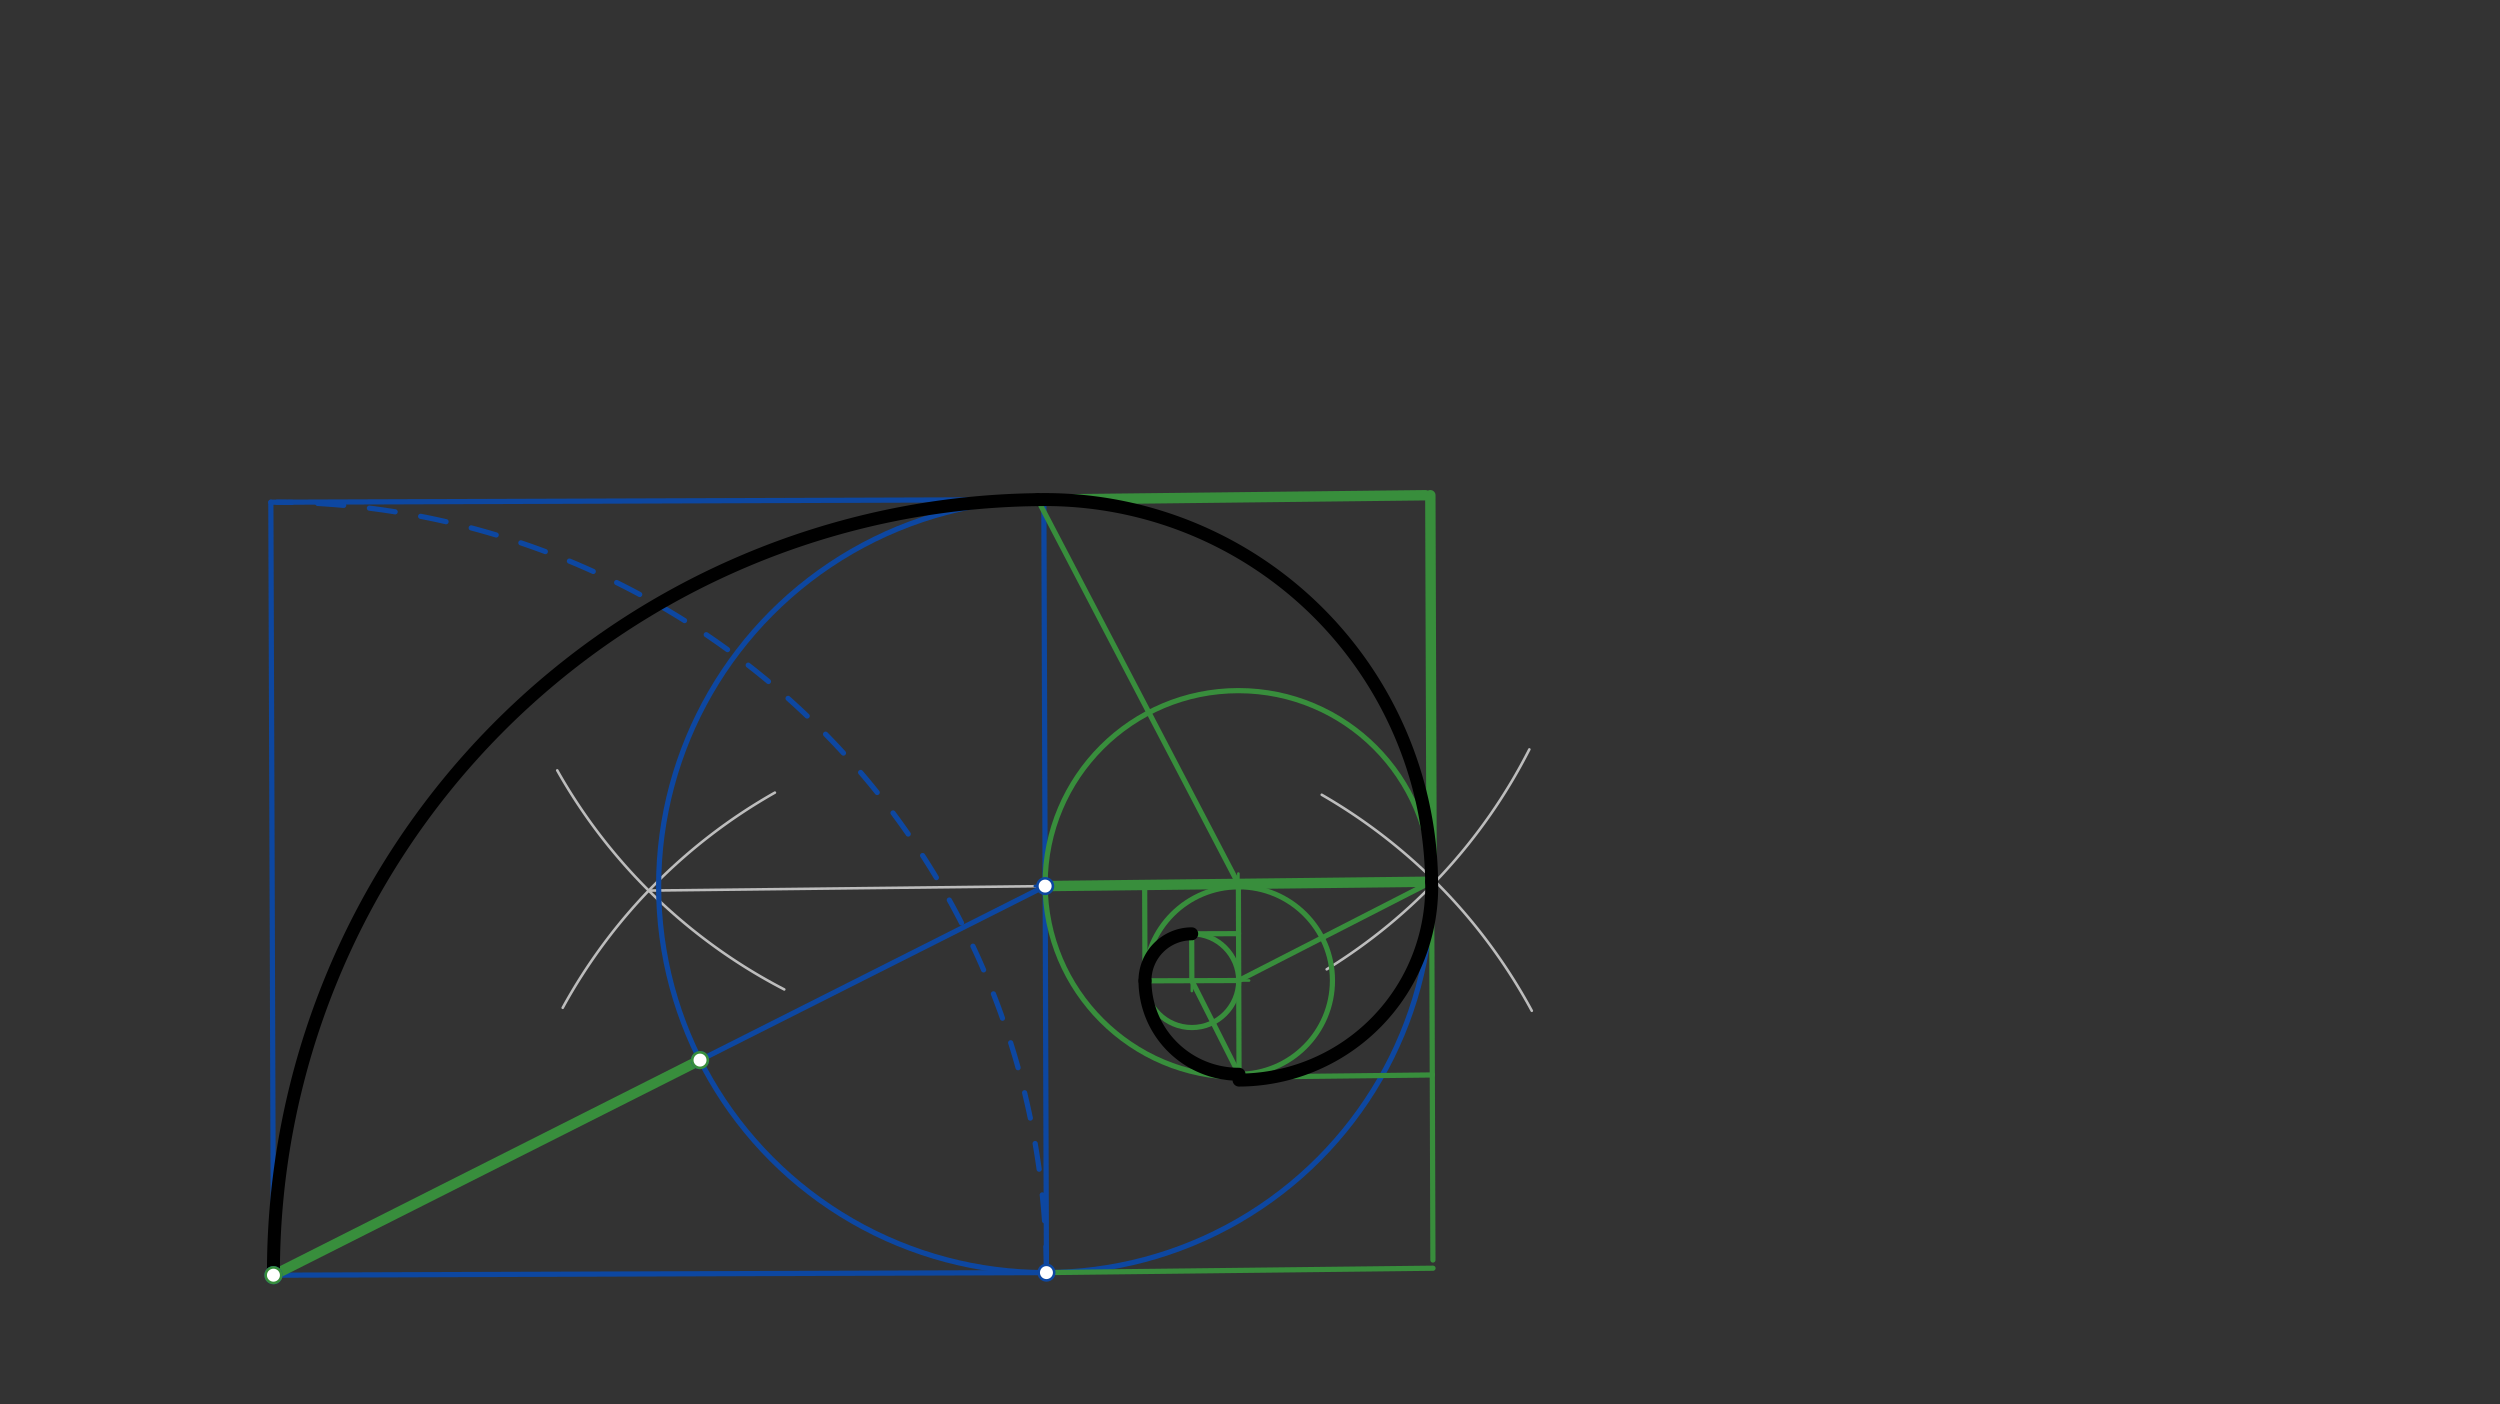 <svg xmlns="http://www.w3.org/2000/svg" class="svg--816" height="100%" preserveAspectRatio="xMidYMid meet" viewBox="0 0 963.78 541.417" width="100%"><rect x="0" y="0" width="963.78" height="541.417" fill="#333333" stroke="none"/><defs><marker id="marker-arrow" markerHeight="16" markerUnits="userSpaceOnUse" markerWidth="24" orient="auto-start-reverse" refX="24" refY="4" viewBox="0 0 24 8"><path d="M 0 0 L 24 4 L 0 8 z" stroke="inherit"></path></marker></defs><g class="aux-layer--949"><g class="element--733"><path d="M 216.934 388.512 A 212.598 212.598 0 0 1 298.726 305.567" fill="none" stroke="#BDBDBD" stroke-dasharray="none" stroke-linecap="round" stroke-width="1"></path></g><g class="element--733"><path d="M 590.524 389.662 A 212.598 212.598 0 0 0 509.551 306.391" fill="none" stroke="#BDBDBD" stroke-dasharray="none" stroke-linecap="round" stroke-width="1"></path></g><g class="element--733"><path d="M 214.823 296.992 A 212.598 212.598 0 0 0 302.334 381.437" fill="none" stroke="#BDBDBD" stroke-dasharray="none" stroke-linecap="round" stroke-width="1"></path></g><g class="element--733"><path d="M 511.464 373.678 A 212.598 212.598 0 0 0 589.58 288.909" fill="none" stroke="#BDBDBD" stroke-dasharray="none" stroke-linecap="round" stroke-width="1"></path></g><g class="element--733"><line stroke="#BDBDBD" stroke-dasharray="none" stroke-linecap="round" stroke-width="1" x1="250.09" x2="553.364" y1="343.33" y2="339.891"></line></g></g><g class="main-layer--75a"><g class="element--733"><line stroke="#0D47A1" stroke-dasharray="none" stroke-linecap="round" stroke-width="2" x1="105.417" x2="403.417" y1="491.602" y2="490.602"></line></g><g class="element--733"><path d="M 403.417 490.602 A 298.002 298.002 0 0 0 106.796 193.603" fill="none" stroke="#0D47A1" stroke-dasharray="10" stroke-linecap="round" stroke-width="2"></path></g><g class="element--733"><path d="M 400.313 192.616 A 298.002 298.002 0 0 0 105.417 491.602" fill="none" stroke="#0D47A1" stroke-dasharray="10" stroke-linecap="round" stroke-width="2"></path></g><g class="element--733"><line stroke="#0D47A1" stroke-dasharray="none" stroke-linecap="round" stroke-width="2" x1="105.417" x2="104.417" y1="491.602" y2="193.611"></line></g><g class="element--733"><line stroke="#0D47A1" stroke-dasharray="none" stroke-linecap="round" stroke-width="2" x1="403.417" x2="402.417" y1="490.602" y2="192.609"></line></g><g class="element--733"><line stroke="#0D47A1" stroke-dasharray="none" stroke-linecap="round" stroke-width="2" x1="104.417" x2="402.417" y1="193.611" y2="192.611"></line></g><g class="element--733"><g class="center--a87"><line x1="398.917" y1="341.597" x2="406.917" y2="341.597" stroke="#0D47A1" stroke-width="1" stroke-linecap="round"></line><line x1="402.917" y1="337.597" x2="402.917" y2="345.597" stroke="#0D47A1" stroke-width="1" stroke-linecap="round"></line><circle class="hit--87b" cx="402.917" cy="341.597" r="4" stroke="none" fill="transparent"></circle></g><circle cx="402.917" cy="341.597" fill="none" r="149.006" stroke="#0D47A1" stroke-dasharray="none" stroke-width="2"></circle></g><g class="element--733"><line stroke="#0D47A1" stroke-dasharray="none" stroke-linecap="round" stroke-width="2" x1="105.417" x2="402.917" y1="491.601" y2="341.597"></line></g><g class="element--733"><line stroke="#388E3C" stroke-dasharray="none" stroke-linecap="round" stroke-width="4" x1="105.417" x2="269.867" y1="491.601" y2="408.682"></line></g><g class="element--733"><line stroke="#388E3C" stroke-dasharray="none" stroke-linecap="round" stroke-width="4" x1="402.917" x2="551.913" y1="341.597" y2="339.907"></line></g><g class="element--733"><line stroke="#388E3C" stroke-dasharray="none" stroke-linecap="round" stroke-width="4" x1="400.037" x2="549.485" y1="192.619" y2="190.924"></line></g><g class="element--733"><line stroke="#388E3C" stroke-dasharray="none" stroke-linecap="round" stroke-width="4" x1="551.913" x2="551.413" y1="339.907" y2="190.918"></line></g><g class="element--733"><g class="center--a87"><line x1="473.415" y1="340.752" x2="481.415" y2="340.752" stroke="#388E3C" stroke-width="1" stroke-linecap="round"></line><line x1="477.415" y1="336.752" x2="477.415" y2="344.752" stroke="#388E3C" stroke-width="1" stroke-linecap="round"></line><circle class="hit--87b" cx="477.415" cy="340.752" r="4" stroke="none" fill="transparent"></circle></g><circle cx="477.415" cy="340.752" fill="none" r="74.503" stroke="#388E3C" stroke-dasharray="none" stroke-width="2"></circle></g><g class="element--733"><line stroke="#388E3C" stroke-dasharray="none" stroke-linecap="round" stroke-width="2" x1="400.037" x2="477.415" y1="192.619" y2="340.752"></line></g><g class="element--733"><line stroke="#388E3C" stroke-dasharray="none" stroke-linecap="round" stroke-width="2" x1="477.415" x2="477.665" y1="340.752" y2="415.254"></line></g><g class="element--733"><line stroke="#388E3C" stroke-dasharray="none" stroke-linecap="round" stroke-width="2" x1="551.913" x2="552.161" y1="339.907" y2="413.909"></line></g><g class="element--733"><line stroke="#388E3C" stroke-dasharray="none" stroke-linecap="round" stroke-width="2" x1="552.167" x2="474.285" y1="414.409" y2="415.293"></line></g><g class="element--733"><g class="center--a87"><line x1="473.54" y1="378.003" x2="481.54" y2="378.003" stroke="#388E3C" stroke-width="1" stroke-linecap="round"></line><line x1="477.54" y1="374.003" x2="477.54" y2="382.003" stroke="#388E3C" stroke-width="1" stroke-linecap="round"></line><circle class="hit--87b" cx="477.54" cy="378.003" r="4" stroke="none" fill="transparent"></circle></g><circle cx="477.54" cy="378.003" fill="none" r="36.135" stroke="#388E3C" stroke-dasharray="none" stroke-width="2"></circle></g><g class="element--733"><line stroke="#388E3C" stroke-dasharray="none" stroke-linecap="round" stroke-width="2" x1="477.54" x2="551.913" y1="378.003" y2="339.907"></line></g><g class="element--733"><line stroke="#388E3C" stroke-dasharray="none" stroke-linecap="round" stroke-width="2" x1="441.405" x2="477.54" y1="378.124" y2="378.003"></line></g><g class="element--733"><line stroke="#388E3C" stroke-dasharray="none" stroke-linecap="round" stroke-width="2" x1="441.405" x2="441.281" y1="378.124" y2="341.162"></line></g><g class="element--733"><g class="center--a87"><line x1="455.472" y1="378.064" x2="463.472" y2="378.064" stroke="#388E3C" stroke-width="1" stroke-linecap="round"></line><line x1="459.472" y1="374.064" x2="459.472" y2="382.064" stroke="#388E3C" stroke-width="1" stroke-linecap="round"></line><circle class="hit--87b" cx="459.472" cy="378.064" r="4" stroke="none" fill="transparent"></circle></g><circle cx="459.472" cy="378.064" fill="none" r="18.068" stroke="#388E3C" stroke-dasharray="none" stroke-width="2"></circle></g><g class="element--733"><line stroke="#388E3C" stroke-dasharray="none" stroke-linecap="round" stroke-width="2" x1="477.661" x2="459.472" y1="414.138" y2="378.064"></line></g><g class="element--733"><line stroke="#388E3C" stroke-dasharray="none" stroke-linecap="round" stroke-width="2" x1="459.472" x2="459.412" y1="378.064" y2="359.996"></line></g><g class="element--733"><line stroke="#388E3C" stroke-dasharray="none" stroke-linecap="round" stroke-width="2" x1="477.479" x2="459.412" y1="359.936" y2="359.996"></line></g><g class="element--733"><line stroke="#388E3C" stroke-dasharray="none" stroke-linecap="round" stroke-width="2" x1="552.167" x2="552.406" y1="414.409" y2="485.751"></line></g><g class="element--733"><line stroke="#388E3C" stroke-dasharray="none" stroke-linecap="round" stroke-width="2" x1="403.417" x2="552.442" y1="490.602" y2="488.911"></line></g><g class="element--733"><path d="M 400.037 192.619 A 298.002 298.002 0 0 0 105.417 491.601" fill="none" stroke="#000000" stroke-dasharray="none" stroke-linecap="round" stroke-width="5"></path></g><g class="element--733"><path d="M 400.037 192.619 A 149.006 149.006 0 0 1 551.913 339.907" fill="none" stroke="#000000" stroke-dasharray="none" stroke-linecap="round" stroke-width="5"></path></g><g class="element--733"><path d="M 551.913 339.907 A 74.52 74.52 0 0 1 477.668 416.388" fill="none" stroke="#000000" stroke-dasharray="none" stroke-linecap="round" stroke-width="5"></path></g><g class="element--733"><path d="M 441.405 378.124 A 36.135 36.135 0 0 0 477.661 414.138" fill="none" stroke="#000000" stroke-dasharray="none" stroke-linecap="round" stroke-width="5"></path></g><g class="element--733"><path d="M 441.405 378.123 A 18.068 18.068 0 0 1 459.412 359.996" fill="none" stroke="#000000" stroke-dasharray="none" stroke-linecap="round" stroke-width="5"></path></g><g class="element--733"><circle cx="105.417" cy="491.602" r="3" stroke="#0D47A1" stroke-width="1" fill="#ffffff"></circle>}</g><g class="element--733"><circle cx="403.417" cy="490.602" r="3" stroke="#0D47A1" stroke-width="1" fill="#ffffff"></circle>}</g><g class="element--733"><circle cx="402.917" cy="341.597" r="3" stroke="#0D47A1" stroke-width="1" fill="#ffffff"></circle>}</g><g class="element--733"><circle cx="269.867" cy="408.682" r="3" stroke="#0D47A1" stroke-width="1" fill="#ffffff"></circle>}</g><g class="element--733"><circle cx="105.417" cy="491.601" r="3" stroke="#388E3C" stroke-width="1" fill="#ffffff"></circle>}</g><g class="element--733"><circle cx="269.867" cy="408.682" r="3" stroke="#388E3C" stroke-width="1" fill="#ffffff"></circle>}</g></g><g class="snaps-layer--ac6"></g><g class="temp-layer--52d"></g></svg>